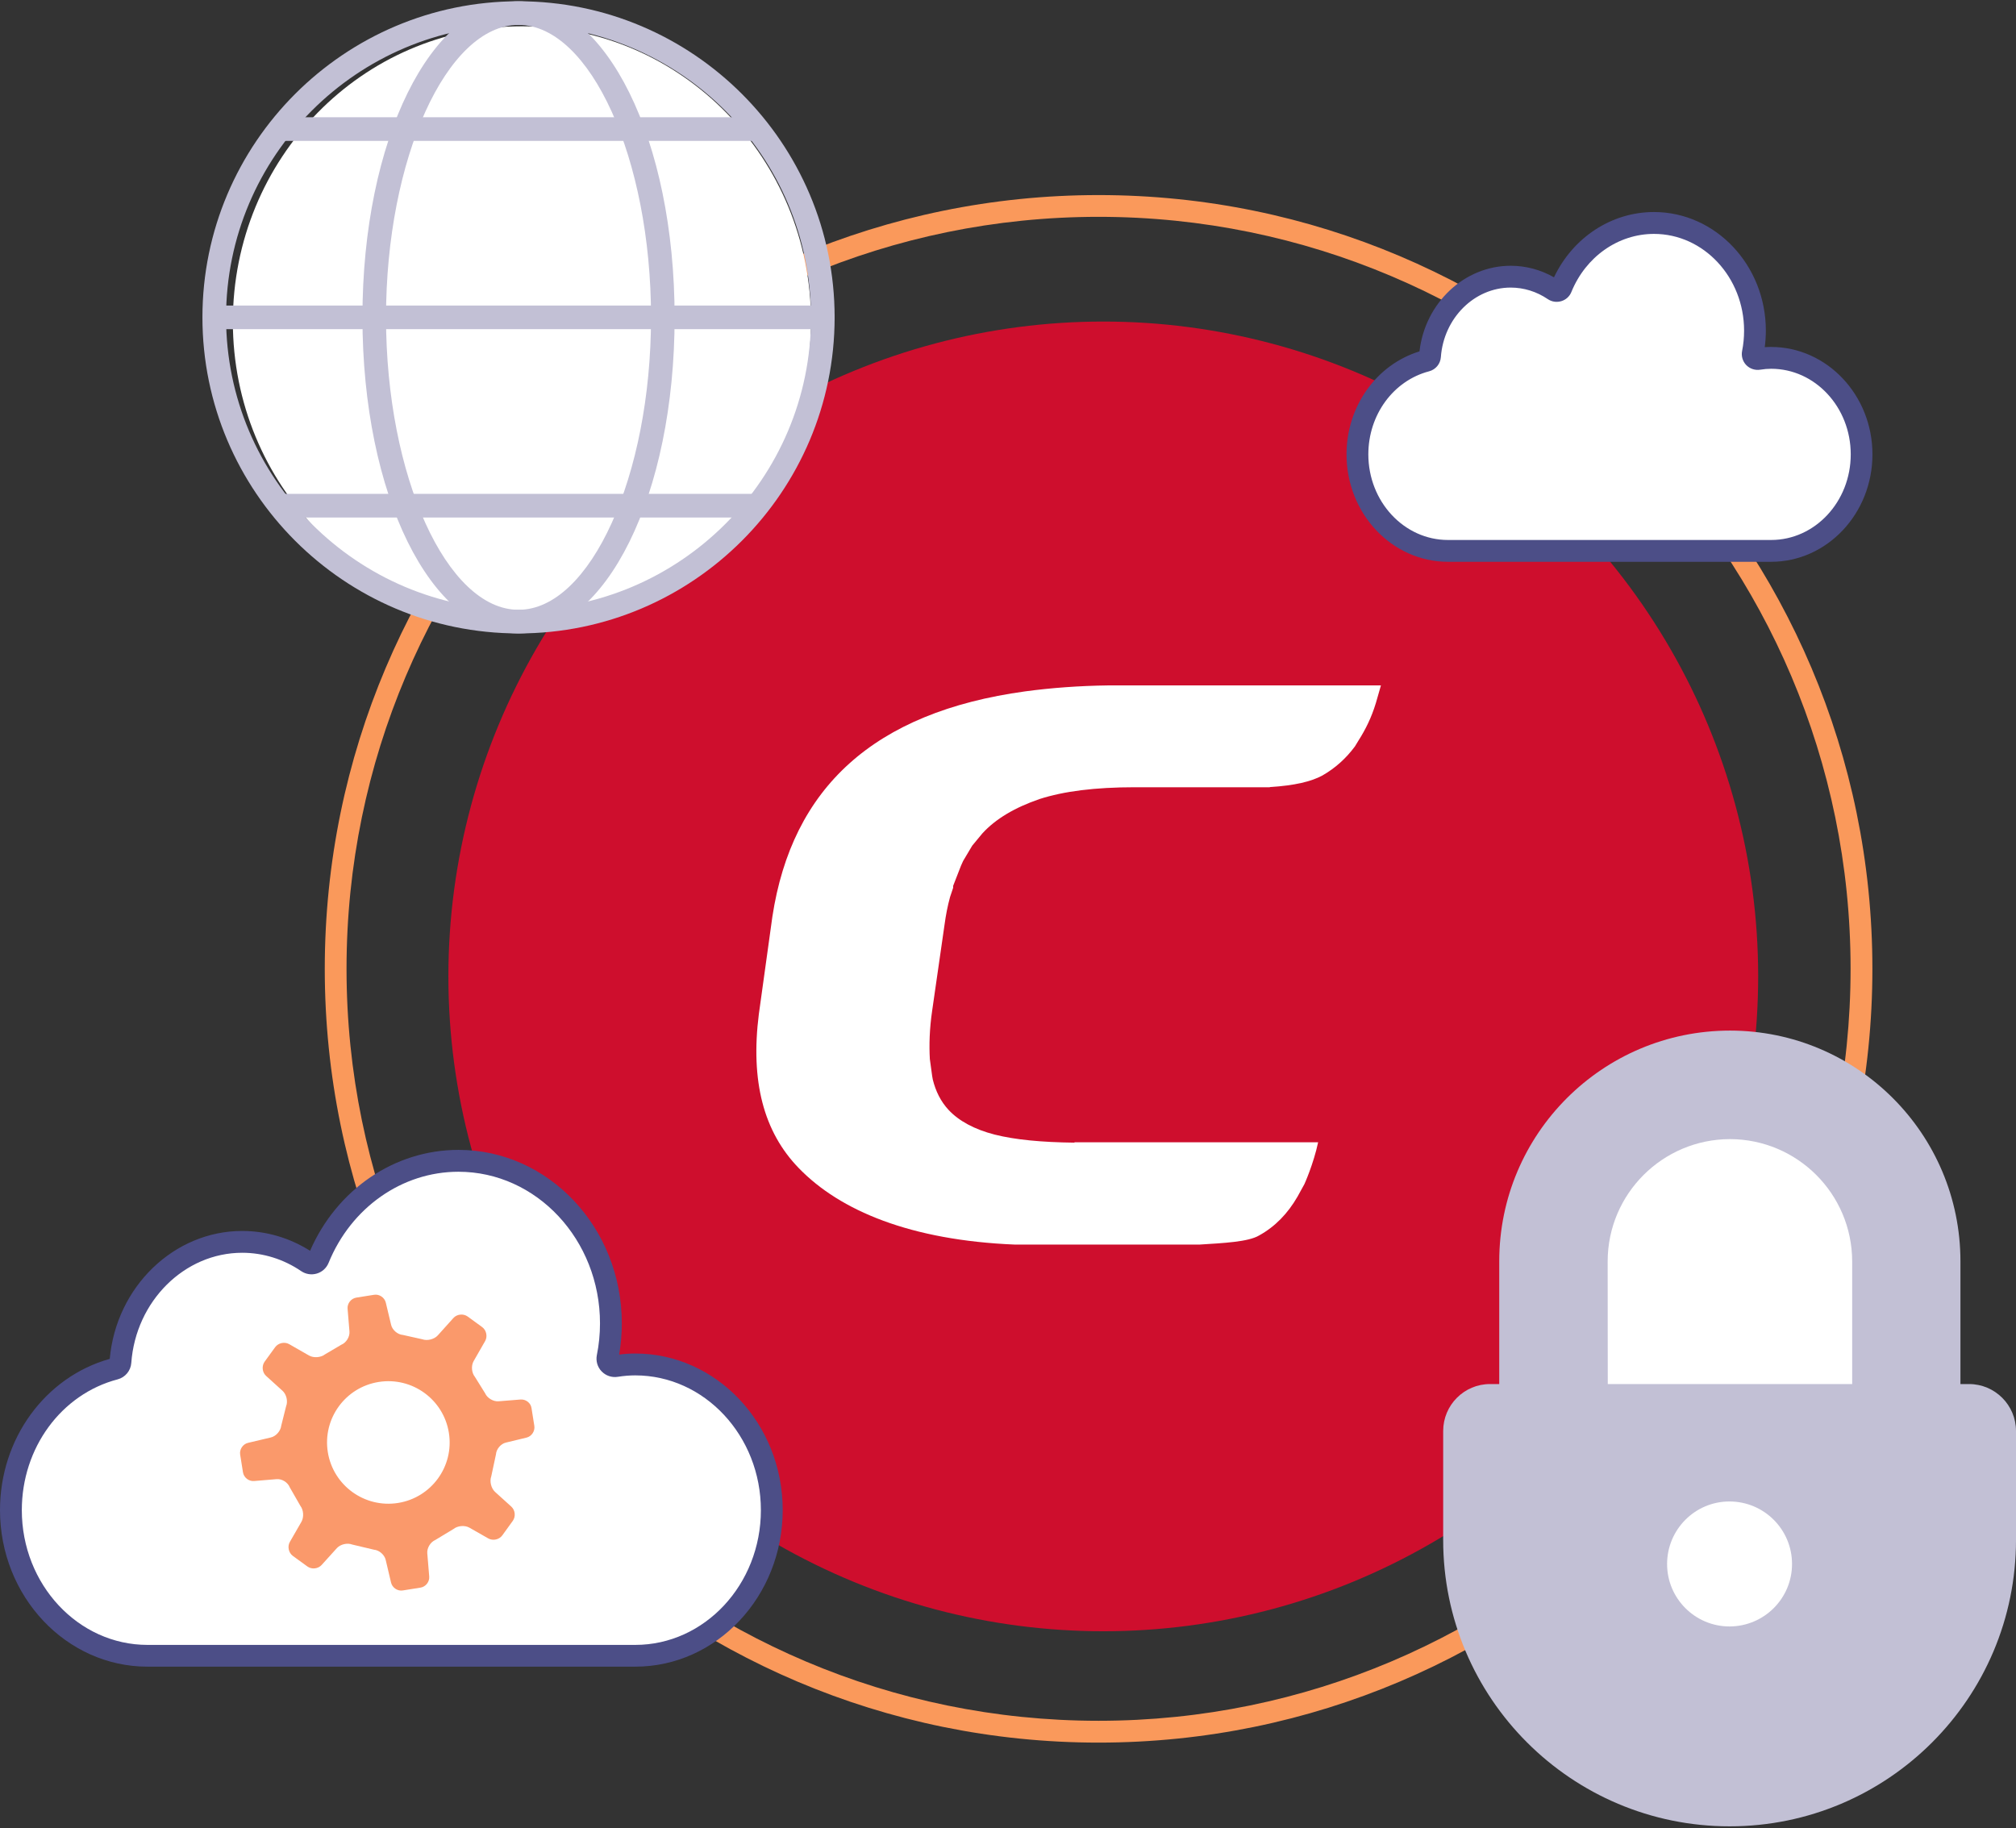 <?xml version="1.0" encoding="utf-8"?>
<!-- Generator: Adobe Illustrator 22.1.0, SVG Export Plug-In . SVG Version: 6.00 Build 0)  -->
<svg version="1.1" id="Layer_1" xmlns="http://www.w3.org/2000/svg" xmlns:xlink="http://www.w3.org/1999/xlink" x="0px" y="0px"
	 width="365px" height="331px" viewBox="0 0 365 331" style="enable-background:new 0 0 365 331;" xml:space="preserve">
<rect x="0" y="0" width="365" height="331" fill="#333333" stroke="none"/>
<style type="text/css">
	.st0{fill:#FA995B;}
	.st1{fill:#CE0E2D;}
	.st2{fill:#C2C0D5;}
	.st3{fill:#FFFFFF;}
	.st4{fill:#4C4E87;}
	.st5{fill:#FA996B;}
</style>
<g>
	<g>
		<path class="st0" d="M198.9,315.52c-77.25,0-140.1-62.85-140.1-140.1s62.85-140.1,140.1-140.1S339,98.16,339,175.42
			S276.15,315.52,198.9,315.52z M198.9,39.26c-75.08,0-136.16,61.08-136.16,136.15c0,75.08,61.08,136.16,136.16,136.16
			s136.15-61.08,136.15-136.16C335.06,100.34,273.98,39.26,198.9,39.26z"/>
	</g>
	<g>
		<circle class="st1" cx="199.75" cy="176.79" r="118.57"/>
	</g>
	<g>
		<path class="st2" d="M356.5,250.6h-1.56v-22.22c0-23.07-18.67-41.76-41.72-41.78c-23.08,0.01-41.78,18.71-41.78,41.78v22.22h-1.67
			c-4.69,0-8.48,3.81-8.48,8.5v19.71c-0.02,28.65,23.22,51.87,51.86,51.87c28.63,0,51.85-23.22,51.85-51.87v-19.72
			C365,254.41,361.18,250.6,356.5,250.6z"/>
	</g>
	<g>
		<path class="st3" d="M335.34,250.6h-44.25l-0.02-22.22c0.02-12.23,9.95-22.11,22.15-22.13c12.19,0.03,22.09,9.9,22.12,22.13V250.6
			z"/>
	</g>
	<g>
		<path class="st3" d="M313.12,294.49c-6.23-0.01-11.29-5.07-11.29-11.3c0-6.26,5.06-11.33,11.29-11.33
			c6.26,0,11.33,5.06,11.33,11.32C324.45,289.43,319.38,294.48,313.12,294.49z"/>
	</g>
	<g>
		<path class="st3" d="M238.65,206.82h-44.1l-0.03,0.07c-5.97-0.07-10.71-0.52-14.44-1.46c-3.67-0.94-6.49-2.48-8.34-4.47
			c-1.4-1.5-2.34-3.38-2.86-5.51l-0.11-0.63l-0.42-3.07c-0.14-2.51-0.07-5.44,0.42-8.76L171,167.5c0.24-1.78,0.56-3.45,1.01-5.09
			l0.56-1.67v-0.35l1.43-3.67l0.38-0.84l1.64-2.76l1.82-2.2c2.41-2.65,5.9-4.71,10.39-6.25c4.36-1.4,9.98-2.13,17.24-2.13h24.42
			l0.03-0.03c4.5-0.28,7.5-1.01,9.49-2.09c2.37-1.36,4.29-3.1,5.9-5.27l0.7-1.15c1.22-1.92,2.3-4.08,3.1-6.73l0.91-3.17h-49.26
			c-5.41,0.07-10.47,0.45-15.14,1.08c-27.46,3.77-42.22,17.48-45.78,40.79l-2.45,17.65c-1.53,12.11,0.84,21.32,7.26,27.91
			c7.43,7.67,20.2,13.05,39.15,13.82h33.32c4.47-0.28,8.86-0.49,10.82-1.64c2.93-1.61,5.23-4.01,6.98-7.05l1.25-2.27
			C236.17,214.39,237.81,210.77,238.65,206.82"/>
	</g>
	<g>
		<path class="st3" d="M115.01,299.8h-88.3c-13.64,0-24.74-11.83-24.74-26.37c0-12.16,7.74-22.68,18.82-25.58
			c0.56-0.15,0.96-0.63,1.01-1.2c0.88-12.21,10.57-21.78,22.05-21.78c4.18,0,8.27,1.27,11.8,3.66c0.34,0.23,0.77,0.29,1.16,0.18
			c0.39-0.12,0.71-0.41,0.86-0.78c4.39-10.77,14.33-17.73,25.34-17.73c15.22,0,27.6,13.2,27.6,29.43c0,2.08-0.2,4.15-0.6,6.14
			c-0.09,0.43,0.04,0.88,0.35,1.19c0.31,0.32,0.75,0.46,1.19,0.4c1.24-0.19,2.38-0.28,3.47-0.28c13.63,0,24.73,11.83,24.73,26.37
			C139.74,287.97,128.65,299.8,115.01,299.8z"/>
		<path class="st4" d="M115.01,301.77h-88.3C11.98,301.77,0,289.05,0,273.42c0-12.9,8.15-24.09,19.87-27.38
			c1.16-13.02,11.61-23.16,23.98-23.16c4.34,0,8.57,1.24,12.29,3.59c4.83-11.12,15.3-18.27,26.87-18.27
			c16.31,0,29.57,14.09,29.57,31.4c0,1.91-0.16,3.81-0.48,5.66c1.01-0.13,1.97-0.19,2.91-0.19c14.72,0,26.7,12.71,26.7,28.34
			C141.71,289.05,129.73,301.77,115.01,301.77z M43.85,226.83c-10.45,0-19.27,8.76-20.08,19.95c-0.1,1.41-1.1,2.61-2.47,2.97
			c-10.22,2.68-17.35,12.42-17.35,23.68c0,13.45,10.21,24.4,22.76,24.4h88.3c12.55,0,22.75-10.94,22.75-24.4
			c0-13.45-10.21-24.4-22.75-24.4c-0.99,0-2.03,0.08-3.17,0.26c-1.07,0.17-2.16-0.2-2.91-0.98c-0.76-0.78-1.08-1.89-0.87-2.95
			c0.38-1.87,0.57-3.8,0.57-5.75c0-15.14-11.5-27.45-25.63-27.45c-10.2,0-19.43,6.48-23.51,16.5c-0.38,0.93-1.15,1.64-2.12,1.93
			c-0.97,0.29-2,0.13-2.83-0.43C51.34,227.98,47.64,226.83,43.85,226.83z"/>
	</g>
	<g>
		<g>
			<g>
				<path class="st5" d="M94.24,253.4l-3.97,0.32c-0.96,0.08-2.06-0.58-2.44-1.45l-1.84-2.96c-0.61-0.74-0.72-2.02-0.24-2.86
					l2.08-3.63c0.48-0.83,0.23-1.98-0.54-2.54l-2.62-1.91c-0.78-0.56-1.94-0.44-2.58,0.27l-2.83,3.15c-0.64,0.71-1.91,1.03-2.81,0.7
					l-3.5-0.78c-0.96-0.07-1.92-0.89-2.14-1.83l-0.96-4.02c-0.22-0.93-1.18-1.58-2.13-1.42l-3.21,0.51
					c-0.95,0.15-1.66,1.06-1.58,2.01l0.34,4.12c0.08,0.96-0.58,2.04-1.47,2.4l-2.97,1.75c-0.76,0.59-2.06,0.68-2.89,0.2l-3.58-2.05
					c-0.83-0.48-1.97-0.23-2.54,0.54l-1.91,2.63c-0.56,0.78-0.44,1.94,0.27,2.58l2.98,2.7c0.71,0.65,1,1.9,0.64,2.79l-0.88,3.51
					c-0.1,0.95-0.94,1.92-1.88,2.14l-4.14,0.98c-0.93,0.22-1.57,1.18-1.42,2.12l0.51,3.21c0.15,0.95,1.06,1.66,2.01,1.58l4.09-0.34
					c0.96-0.08,2.02,0.59,2.37,1.48l1.92,3.35c0.59,0.76,0.67,2.06,0.19,2.9l-2.09,3.63c-0.48,0.83-0.23,1.97,0.54,2.54l2.63,1.91
					c0.78,0.57,1.94,0.44,2.58-0.27l2.75-3.04c0.64-0.71,1.9-1.01,2.79-0.66l3.92,0.93c0.96,0.08,1.92,0.91,2.14,1.85l0.97,4.11
					c0.22,0.93,1.18,1.58,2.13,1.42l3.2-0.51c0.95-0.15,1.66-1.06,1.58-2.01l-0.35-4.21c-0.08-0.96,0.58-2.04,1.46-2.41l3.29-1.99
					c0.75-0.6,2.04-0.71,2.87-0.24l3.42,1.95c0.83,0.47,1.98,0.23,2.54-0.55l1.9-2.63c0.56-0.78,0.44-1.94-0.27-2.58l-2.94-2.66
					c-0.71-0.65-1.02-1.91-0.69-2.81l0.85-3.97c0.06-0.96,0.87-1.93,1.8-2.15l3.73-0.9c0.93-0.22,1.57-1.18,1.42-2.13l-0.51-3.21
					C96.11,254.03,95.2,253.32,94.24,253.4z M72.06,272.13c-6.05,0.96-11.74-3.16-12.71-9.21c-0.96-6.05,3.16-11.74,9.22-12.7
					c6.05-0.96,11.74,3.16,12.7,9.21C82.24,265.48,78.12,271.17,72.06,272.13z"/>
			</g>
		</g>
	</g>
	<g>
		<ellipse class="st3" cx="94.5" cy="58.25" rx="52.34" ry="53.49"/>
	</g>
	<g>
		<g>
			<g>
				<path class="st2" d="M93.88,0.23c-31.55,0-57.23,25.67-57.23,57.23s25.67,57.23,57.23,57.23c31.55,0,57.23-25.67,57.23-57.23
					S125.44,0.23,93.88,0.23z M93.88,110.41c-29.2,0-52.95-23.75-52.95-52.95c0-29.2,23.75-52.95,52.95-52.95
					c29.2,0,52.95,23.75,52.95,52.95C146.84,86.66,123.08,110.41,93.88,110.41z"/>
			</g>
			<g>
				<path class="st2" d="M93.88,0.23c-15.85,0-28.26,25.14-28.26,57.23c0,32.09,12.41,57.23,28.26,57.23
					c15.85,0,28.26-25.14,28.26-57.23C122.14,25.37,109.73,0.23,93.88,0.23z M93.88,110.41c-13,0-23.99-24.25-23.99-52.95
					S80.88,4.51,93.88,4.51c13,0,23.99,24.25,23.99,52.95S106.88,110.41,93.88,110.41z"/>
			</g>
			<g>
				<path class="st2" d="M137.03,21.23h-86.3c-1.18,0-2.14,0.96-2.14,2.14c0,1.18,0.96,2.14,2.14,2.14h86.3
					c1.18,0,2.14-0.96,2.14-2.14C139.17,22.19,138.21,21.23,137.03,21.23z"/>
			</g>
			<g>
				<path class="st2" d="M148.97,55.32H39.15c-1.18,0-2.14,0.96-2.14,2.14c0,1.18,0.96,2.14,2.14,2.14h109.82
					c1.18,0,2.14-0.96,2.14-2.14C151.11,56.28,150.15,55.32,148.97,55.32z"/>
			</g>
			<g>
				<path class="st2" d="M136.73,89.42H51.21c-1.18,0-2.14,0.96-2.14,2.14c0,1.18,0.96,2.14,2.14,2.14h85.52
					c1.18,0,2.14-0.96,2.14-2.14C138.87,90.37,137.91,89.42,136.73,89.42z"/>
			</g>
		</g>
	</g>
	<g>
		<path class="st3" d="M320.66,99.75h-58.51c-9.04,0-16.39-7.84-16.39-17.47c0-8.06,5.13-15.03,12.47-16.95
			c0.37-0.1,0.64-0.42,0.67-0.8c0.58-8.09,7-14.43,14.61-14.43c2.77,0,5.48,0.84,7.82,2.42c0.22,0.15,0.51,0.19,0.77,0.12
			c0.26-0.08,0.47-0.27,0.57-0.52c2.91-7.14,9.5-11.75,16.79-11.75c10.08,0,18.29,8.75,18.29,19.5c0,1.38-0.13,2.75-0.4,4.07
			c-0.06,0.29,0.03,0.58,0.23,0.79c0.2,0.21,0.49,0.31,0.79,0.26c0.82-0.13,1.58-0.19,2.3-0.19c9.03,0,16.38,7.84,16.38,17.47
			C337.05,91.91,329.7,99.75,320.66,99.75z"/>
		<path class="st4" d="M320.66,101.72h-58.51c-10.13,0-18.36-8.72-18.36-19.45c0-8.68,5.4-16.24,13.21-18.65
			c1-8.75,8.11-15.5,16.51-15.5c2.75,0,5.44,0.72,7.84,2.09c3.43-7.22,10.41-11.82,18.1-11.82c11.17,0,20.26,9.63,20.26,21.47
			c0,1.01-0.07,2.02-0.2,3c0.39-0.03,0.77-0.04,1.14-0.04c10.12,0,18.36,8.72,18.36,19.45S330.78,101.72,320.66,101.72z
			 M273.51,52.07c-6.58,0-12.13,5.53-12.64,12.6c-0.09,1.22-0.94,2.25-2.13,2.56c-6.48,1.7-11,7.88-11,15.04
			c0,8.55,6.47,15.5,14.42,15.5h58.51c7.95,0,14.41-6.95,14.41-15.5s-6.46-15.5-14.41-15.5c-0.62,0-1.27,0.05-2,0.17
			c-0.92,0.14-1.86-0.17-2.51-0.84c-0.65-0.67-0.93-1.63-0.75-2.55c0.24-1.19,0.36-2.42,0.36-3.68c0-9.66-7.32-17.52-16.31-17.52
			c-6.49,0-12.36,4.13-14.96,10.52c-0.33,0.81-0.99,1.41-1.83,1.66c-0.84,0.25-1.73,0.11-2.44-0.37
			C278.21,52.79,275.89,52.07,273.51,52.07z M256.93,64.38C256.93,64.38,256.93,64.38,256.93,64.38
			C256.93,64.38,256.93,64.38,256.93,64.38z"/>
	</g>
</g>
</svg>

